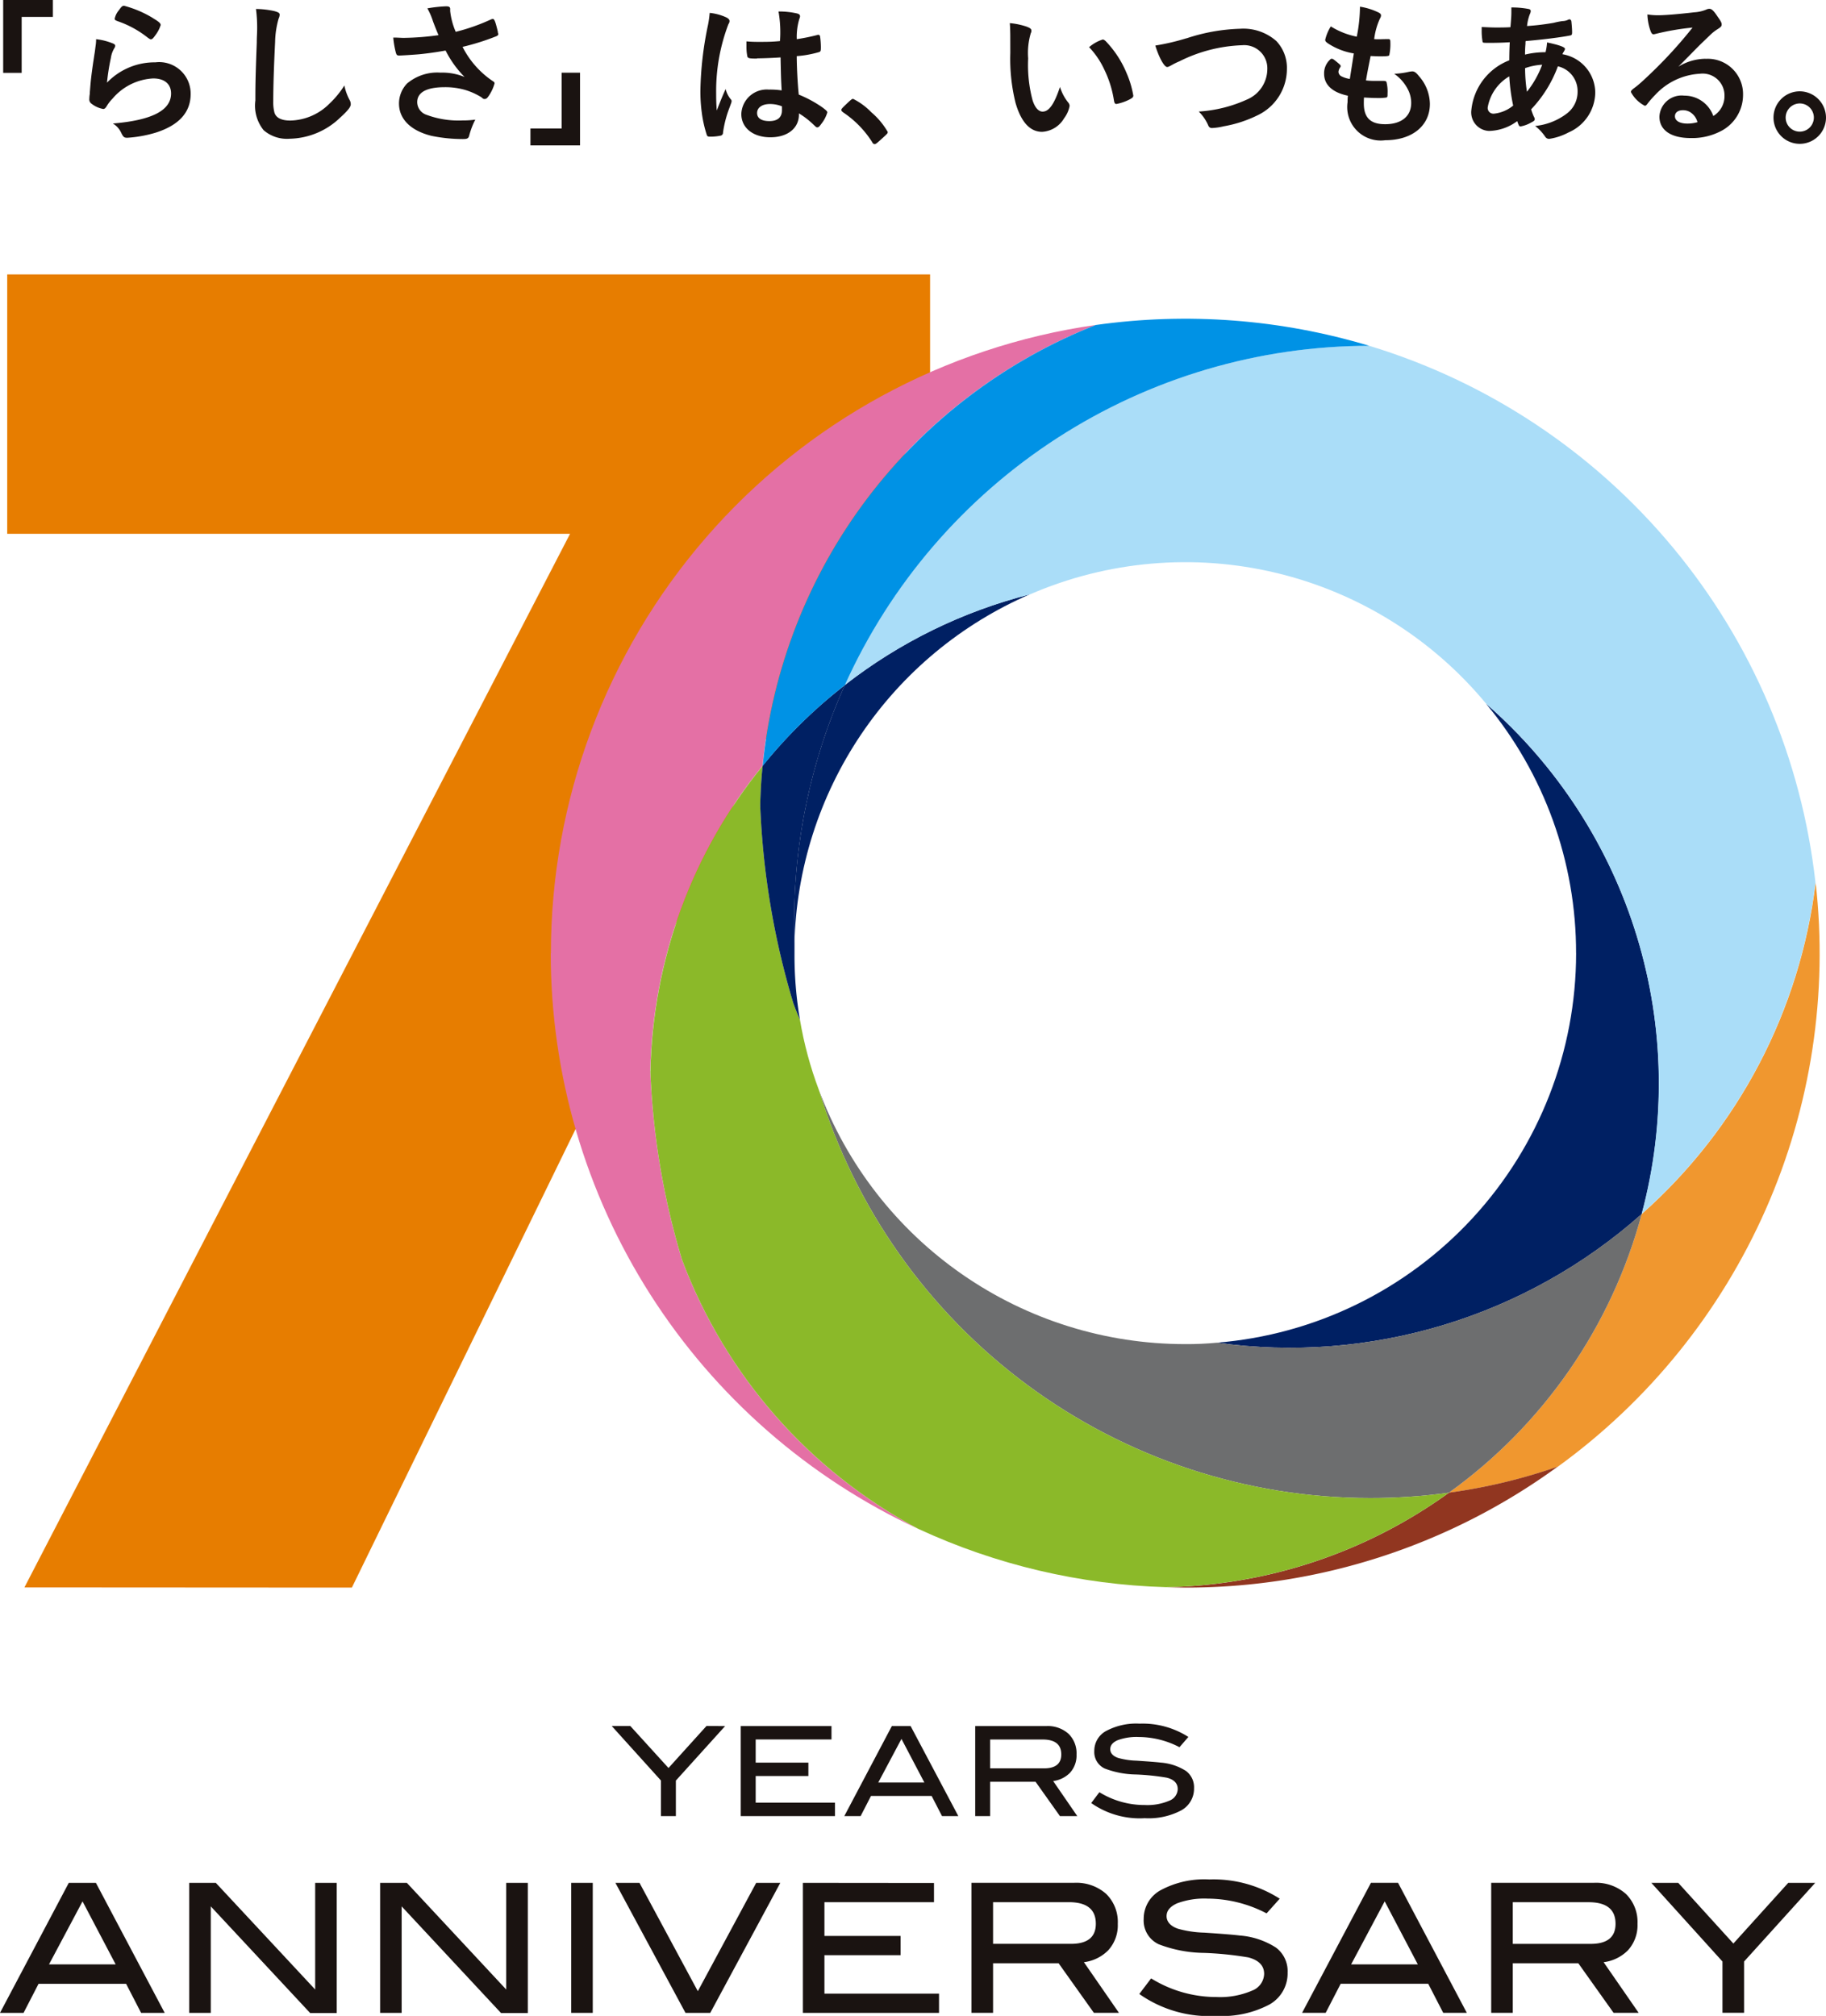 <svg xmlns="http://www.w3.org/2000/svg" xmlns:xlink="http://www.w3.org/1999/xlink" width="56.968" height="62.89" viewBox="0 0 56.968 62.89"><defs><clipPath id="a"><rect width="56.968" height="62.89" fill="none"/></clipPath><clipPath id="b"><path d="M68.451,40.882A12.194,12.194,0,0,1,57.245,53.034,16.514,16.514,0,0,0,70.5,49.018,15.722,15.722,0,0,0,65.641,33.1a12.14,12.14,0,0,1,2.809,7.786" transform="translate(-57.245 -33.096)" fill="none"/></clipPath><linearGradient id="c" x1="-2.753" y1="2.037" x2="-2.705" y2="2.037" gradientUnits="objectBoundingBox"><stop offset="0" stop-color="#0092e5"/><stop offset="0.5" stop-color="#0092e5"/><stop offset="1" stop-color="#002063"/></linearGradient><clipPath id="d"><path d="M74.173,51.852a15.719,15.719,0,0,1-6.015,8.695,17.477,17.477,0,0,0,3.4-.812A19.766,19.766,0,0,0,79.6,41.512a16.457,16.457,0,0,1-5.424,10.34" transform="translate(-68.158 -41.512)" fill="none"/></clipPath><linearGradient id="e" x1="-1.834" y1="1.989" x2="-1.804" y2="1.989" gradientUnits="objectBoundingBox"><stop offset="0" stop-color="#903520"/><stop offset="0.139" stop-color="#953a20"/><stop offset="0.31" stop-color="#a44822"/><stop offset="0.496" stop-color="#bd6125"/><stop offset="0.644" stop-color="#d67a29"/><stop offset="0.99" stop-color="#f0972f"/><stop offset="1" stop-color="#f0972f"/></linearGradient><clipPath id="g"><path d="M55.719,64a17.6,17.6,0,0,0,2.457-.168,15.719,15.719,0,0,0,6.015-8.695,16.514,16.514,0,0,1-13.252,4.016,9.767,9.767,0,0,1-.991.044A12.193,12.193,0,0,1,38.52,51.266,17.989,17.989,0,0,0,55.719,64" transform="translate(-38.52 -51.266)" fill="none"/></clipPath><linearGradient id="h" x1="-0.995" y1="2.269" x2="-0.969" y2="2.269" gradientUnits="objectBoundingBox"><stop offset="0" stop-color="#d4d5d5"/><stop offset="0.366" stop-color="#a6a7a7"/><stop offset="1" stop-color="#6d6e6f"/></linearGradient><clipPath id="i"><path d="M25.907,34.883A19.8,19.8,0,0,0,37.374,52.846,15.778,15.778,0,0,1,30,44.444a23.455,23.455,0,0,1-.986-5.88,15.6,15.6,0,0,1,3.5-9.523A16.535,16.535,0,0,1,42.912,15.285a19.8,19.8,0,0,0-17,19.6" transform="translate(-25.907 -15.285)" fill="none"/></clipPath><linearGradient id="j" x1="-0.16" y1="2.174" x2="-0.143" y2="2.174" gradientUnits="objectBoundingBox"><stop offset="0" stop-color="#cc5394"/><stop offset="0.118" stop-color="#cb4b90"/><stop offset="0.295" stop-color="#c93687"/><stop offset="0.494" stop-color="#c71879"/><stop offset="0.698" stop-color="#d4418d"/><stop offset="0.894" stop-color="#df639e"/><stop offset="1" stop-color="#e470a5"/></linearGradient><clipPath id="k"><path d="M30.593,45.549a23.454,23.454,0,0,0,.986,5.88,15.778,15.778,0,0,0,7.374,8.4,19.714,19.714,0,0,0,7.72,1.818A15.55,15.55,0,0,0,55.507,58.7a17.6,17.6,0,0,1-2.457.168,17.989,17.989,0,0,1-17.2-12.734,11.731,11.731,0,0,1-.59-2.187c-.076-.168-.141-.341-.206-.515a24.7,24.7,0,0,1-1.034-6.176c.011-.412.032-.823.076-1.23a15.6,15.6,0,0,0-3.5,9.523" transform="translate(-30.593 -36.026)" fill="none"/></clipPath><linearGradient id="l" x1="-0.455" y1="1.259" x2="-0.436" y2="1.259" gradientUnits="objectBoundingBox"><stop offset="0" stop-color="#8bb929"/><stop offset="0.512" stop-color="#47740e"/><stop offset="0.616" stop-color="#4d7a10"/><stop offset="0.761" stop-color="#5f8c17"/><stop offset="0.931" stop-color="#7caa23"/><stop offset="1" stop-color="#8bb929"/></linearGradient><clipPath id="n"><path d="M38.939,30.788a.005.005,0,0,1-.005.005,17.987,17.987,0,0,0-1.58,7.384c0,.227.005.455.011.682a12.188,12.188,0,0,1,7.341-10.9,15.666,15.666,0,0,0-5.766,2.826" transform="translate(-37.353 -27.962)" fill="none"/></clipPath><linearGradient id="o" x1="-1.696" y1="3.983" x2="-1.645" y2="3.983" gradientUnits="objectBoundingBox"><stop offset="0" stop-color="#0099db"/><stop offset="0.031" stop-color="#007ec0"/><stop offset="0.078" stop-color="#005c9f"/><stop offset="0.127" stop-color="#004284"/><stop offset="0.176" stop-color="#002f71"/><stop offset="0.227" stop-color="#002366"/><stop offset="0.281" stop-color="#002063"/><stop offset="0.669" stop-color="#002063"/><stop offset="0.888" stop-color="#002063"/><stop offset="1" stop-color="#002063"/></linearGradient><clipPath id="p"><path d="M39.744,26.849a15.666,15.666,0,0,1,5.766-2.826.018.018,0,0,1,.015-.005,12.183,12.183,0,0,1,14.222,3.41A15.722,15.722,0,0,1,64.6,43.349a16.457,16.457,0,0,0,5.424-10.34A19.8,19.8,0,0,0,56.1,16.265,17.963,17.963,0,0,0,39.744,26.849" transform="translate(-39.744 -16.265)" fill="none"/></clipPath><linearGradient id="q" x1="-0.563" y1="1.461" x2="-0.546" y2="1.461" gradientUnits="objectBoundingBox"><stop offset="0" stop-color="#00a2e9"/><stop offset="0.206" stop-color="#00a2e9"/><stop offset="0.726" stop-color="#00adec"/><stop offset="1" stop-color="#aaddf8"/></linearGradient><clipPath id="r"><path d="M46.269,15.186A16.535,16.535,0,0,0,35.875,28.942a15.478,15.478,0,0,1,2.561-2.517.005.005,0,0,0,.005-.005A17.963,17.963,0,0,1,54.8,15.836a19.947,19.947,0,0,0-8.526-.65" transform="translate(-35.875 -14.991)" fill="none"/></clipPath><linearGradient id="s" x1="-1.141" y1="2.509" x2="-1.108" y2="2.509" gradientUnits="objectBoundingBox"><stop offset="0" stop-color="#002063"/><stop offset="1" stop-color="#0092e5"/></linearGradient></defs><g transform="translate(0 0.001)"><path d="M2.575,89.144,3.609,91.11H1.529Zm-.429-.578L0,92.622H.735l.468-.907H3.934l.468.907h.736L2.992,88.566Z" transform="translate(0 -29.828)" fill="#1a1311"/><path d="M12.829,88.566v3.328l-3.1-3.328H8.9v4.056h.672V89.3l3.1,3.327H13.5V88.566Z" transform="translate(-2.996 -29.828)" fill="#1a1311"/><path d="M21.816,88.566v3.328l-3.1-3.328h-.834v4.056h.672V89.3l3.1,3.327h.836V88.566Z" transform="translate(-6.023 -29.828)" fill="#1a1311"/><rect width="0.672" height="4.056" transform="translate(17.821 58.738)" fill="#1a1311"/><path d="M33.341,88.566l-1.821,3.38L29.7,88.566h-.751l2.186,4.056h.773l2.185-4.056Z" transform="translate(-9.749 -29.828)" fill="#1a1311"/><path d="M37.769,88.566v4.056h4.247v-.6H38.441v-1.2h2.375v-.6H38.441V89.17h3.418v-.6Z" transform="translate(-12.72 -29.828)" fill="#1a1311"/><g transform="translate(0 -0.001)"><g clip-path="url(#a)"><path d="M50.3,92.622h-.782l-1.1-1.546H46.373v1.546H45.7V88.566h3.2a1.4,1.4,0,0,1,1,.344,1.226,1.226,0,0,1,.364.934,1.158,1.158,0,0,1-.3.829,1.291,1.291,0,0,1-.757.369ZM48.8,90.47q.779,0,.779-.627,0-.673-.84-.673H46.373v1.3Z" transform="translate(-15.391 -29.828)" fill="#1a1311"/><path d="M57.564,89.467a4.009,4.009,0,0,0-1.838-.46,2.446,2.446,0,0,0-.952.146c-.221.1-.33.231-.33.4s.117.31.352.392a3.33,3.33,0,0,0,.824.123q.841.056,1.109.09a2.429,2.429,0,0,1,1.127.376.917.917,0,0,1,.364.779,1.112,1.112,0,0,1-.572,1,3.149,3.149,0,0,1-1.641.353,3.792,3.792,0,0,1-2.414-.684l.369-.487a3.863,3.863,0,0,0,2.05.582,2.514,2.514,0,0,0,1.1-.2.578.578,0,0,0,.376-.521c0-.257-.165-.429-.493-.515a10.5,10.5,0,0,0-1.389-.141,4.061,4.061,0,0,1-1.406-.269.815.815,0,0,1-.47-.79,1.014,1.014,0,0,1,.535-.9,2.871,2.871,0,0,1,1.509-.332,3.837,3.837,0,0,1,2.2.6Z" transform="translate(-18.049 -29.776)" fill="#1a1311"/><path d="M66.391,92.622h-.736l-.468-.907H62.456l-.468.907h-.736L63.4,88.566h.846Zm-1.529-1.512-1.033-1.966-1.047,1.966Z" transform="translate(-20.629 -29.828)" fill="#1a1311"/><path d="M74.748,92.622h-.782l-1.1-1.546H70.821v1.546h-.673V88.566h3.2a1.4,1.4,0,0,1,1,.344,1.226,1.226,0,0,1,.364.934,1.158,1.158,0,0,1-.3.829,1.291,1.291,0,0,1-.757.369Zm-1.5-2.151q.779,0,.779-.627,0-.673-.84-.673H70.821v1.3Z" transform="translate(-23.625 -29.828)" fill="#1a1311"/><path d="M82.793,88.566,80.574,91.02v1.6H79.9v-1.6l-2.219-2.454h.839l1.72,1.893,1.712-1.893Z" transform="translate(-26.162 -29.827)" fill="#1a1311"/><path d="M32.314,81.192l-1.536,1.7V84h-.466v-1.11l-1.535-1.7h.58L30.548,82.5l1.185-1.311Z" transform="translate(-9.692 -27.344)" fill="#1a1311"/><path d="M37.786,84h-2.94V81.192h2.831v.418H35.312v.722h1.644v.419H35.312v.83h2.474Z" transform="translate(-11.736 -27.344)" fill="#1a1311"/><path d="M43.274,84h-.509l-.324-.629H40.55L40.226,84h-.509L41.2,81.192h.586Zm-1.059-1.047L41.5,81.592l-.724,1.361Z" transform="translate(-13.376 -27.344)" fill="#1a1311"/><path d="M49.059,84h-.541l-.76-1.07H46.341V84h-.466V81.192H48.09a.967.967,0,0,1,.694.239.844.844,0,0,1,.252.646.8.8,0,0,1-.206.574.9.9,0,0,1-.523.256ZM48.02,82.511q.54,0,.54-.434,0-.466-.582-.466H46.341v.9Z" transform="translate(-15.45 -27.344)" fill="#1a1311"/><path d="M54.088,81.816a2.768,2.768,0,0,0-1.272-.318,1.707,1.707,0,0,0-.659.1c-.153.068-.229.16-.229.28s.082.215.244.272a2.365,2.365,0,0,0,.57.086q.582.038.767.061a1.692,1.692,0,0,1,.781.26.634.634,0,0,1,.252.539.771.771,0,0,1-.4.691,2.177,2.177,0,0,1-1.137.244,2.63,2.63,0,0,1-1.671-.473l.255-.338a2.675,2.675,0,0,0,1.419.4,1.738,1.738,0,0,0,.765-.136.4.4,0,0,0,.26-.361c0-.178-.114-.3-.342-.356a7.408,7.408,0,0,0-.962-.1,2.842,2.842,0,0,1-.974-.186.566.566,0,0,1-.325-.547.7.7,0,0,1,.369-.624,1.993,1.993,0,0,1,1.046-.229,2.648,2.648,0,0,1,1.52.415Z" transform="translate(-17.29 -27.309)" fill="#1a1311"/><path d="M.34,12.908H29.132V16.9L11.093,53.875.877,53.869,17.9,21H.34Z" transform="translate(-0.115 -4.347)" fill="#e77d00"/></g></g><g transform="translate(37.966 21.949)"><g clip-path="url(#b)"><rect width="13.788" height="20.096" transform="translate(0 0)" fill="url(#c)"/></g></g><g transform="translate(45.203 27.531)"><g clip-path="url(#d)"><rect width="21.841" height="17.373" transform="translate(-6.113 16.812) rotate(-70.017)" fill="url(#e)"/></g></g><g transform="translate(0 -0.001)"><g clip-path="url(#a)"><path d="M63.672,69.8a17.471,17.471,0,0,0,3.394-.812,19.675,19.675,0,0,1-11.624,3.774c-.2,0-.405-.007-.6-.012a15.552,15.552,0,0,0,8.834-2.95" transform="translate(-18.469 -23.234)" fill="#913620"/></g></g><g transform="translate(25.547 34)"><g clip-path="url(#g)"><rect width="25.671" height="12.734" transform="translate(0 0)" fill="url(#h)"/></g></g><g transform="translate(17.182 10.136)"><g clip-path="url(#i)"><rect width="38.925" height="20.28" transform="translate(-3.329 37.263) rotate(-84.894)" fill="url(#j)"/></g></g><g transform="translate(20.29 23.892)"><g clip-path="url(#k)"><rect width="34.288" height="34.557" transform="translate(-10.965 6.185) rotate(-29.427)" fill="url(#l)"/></g></g><g transform="translate(0 -0.001)"><g clip-path="url(#a)"><path d="M38.4,32.231a17.985,17.985,0,0,0-1.58,7.384c0,.227.005.454.01.682,0,.1,0,.195,0,.292A11.935,11.935,0,0,0,37,42.668c-.076-.168-.141-.341-.206-.514a24.709,24.709,0,0,1-1.034-6.177c.011-.412.032-.824.076-1.23A15.451,15.451,0,0,1,38.4,32.231" transform="translate(-12.043 -10.855)" fill="#002063"/></g></g><g transform="translate(24.773 18.544)"><g clip-path="url(#n)"><rect width="12.955" height="11.179" transform="translate(-4.081 9.059) rotate(-65.748)" fill="url(#o)"/></g></g><g transform="translate(26.359 10.786)"><g clip-path="url(#p)"><rect width="39.031" height="40.044" transform="translate(-12.187 19.447) rotate(-57.926)" fill="url(#q)"/></g></g><g transform="translate(23.793 9.942)"><g clip-path="url(#r)"><rect width="20.262" height="22.88" transform="matrix(0.393, -0.92, 0.92, 0.393, -5.04, 11.798)" fill="url(#s)"/></g></g><g transform="translate(0 -0.001)"><g clip-path="url(#a)"><path d="M.149,2.273V0H1.7V.528H.726V2.273Z" transform="translate(-0.05 0)" fill="#1a1311"/><path d="M6.267,2.035a.982.982,0,0,1,1.094.988q0,.859-1.09,1.206a3.926,3.926,0,0,1-.887.16c-.1,0-.126-.024-.194-.164a.644.644,0,0,0-.257-.281c1.216-.1,1.817-.408,1.817-.936,0-.3-.209-.47-.557-.47a1.78,1.78,0,0,0-1.27.631,1.232,1.232,0,0,0-.174.222c-.043.073-.073.1-.116.1a.834.834,0,0,1-.359-.16A.163.163,0,0,1,4.2,3.174a.963.963,0,0,1,.015-.156.959.959,0,0,1,.005-.1c.024-.311.038-.441.1-.877.009-.053.009-.053.043-.281.005-.015.015-.107.039-.286a1.153,1.153,0,0,0,.009-.16,1.9,1.9,0,0,1,.543.141c.039.019.058.043.053.072a.142.142,0,0,1-.024.063.8.8,0,0,0-.111.31,6.674,6.674,0,0,0-.121.77,2.058,2.058,0,0,1,1.522-.634M6.179.654c.188.111.247.164.247.218a1.032,1.032,0,0,1-.16.31c-.078.111-.107.135-.146.135-.024,0-.038-.01-.1-.053A3.128,3.128,0,0,0,5.08.751C5.006.721,4.992.711,4.992.673A.578.578,0,0,1,5.118.416C5.2.3,5.23.271,5.283.271a3.4,3.4,0,0,1,.9.383" transform="translate(-1.413 -0.091)" fill="#1a1311"/><path d="M12.615.492c.121.034.156.058.156.111a.3.3,0,0,1-.031.116,2.808,2.808,0,0,0-.111.728c-.038.78-.058,1.385-.058,1.865a1.248,1.248,0,0,0,.039.35c.053.16.222.242.494.242a1.778,1.778,0,0,0,1.226-.533,2.866,2.866,0,0,0,.46-.562,1.649,1.649,0,0,0,.174.474.277.277,0,0,1,.025.112c0,.087-.092.2-.334.421a2.331,2.331,0,0,1-1.571.655,1.11,1.11,0,0,1-.814-.267,1.22,1.22,0,0,1-.257-.926c0-.377,0-.669.044-1.8,0-.17.009-.271.009-.314a4.49,4.49,0,0,0-.034-.741,2.779,2.779,0,0,1,.582.068" transform="translate(-4.046 -0.143)" fill="#1a1311"/><path d="M20.275.442a2.229,2.229,0,0,0,.174.654,6.145,6.145,0,0,0,1.1-.387.192.192,0,0,1,.058-.015c.049,0,.082.087.156.4,0,.025,0,.029.009.049a.033.033,0,0,1,.005.019c0,.034-.019.054-.068.074a7.36,7.36,0,0,1-1.047.329,2.824,2.824,0,0,0,.96,1.08.069.069,0,0,1,.039.059,1.314,1.314,0,0,1-.189.4c-.044.063-.073.087-.117.087s-.043,0-.106-.054a2.1,2.1,0,0,0-.519-.232,2.221,2.221,0,0,0-.62-.082c-.572,0-.863.16-.863.47a.422.422,0,0,0,.291.392,2.865,2.865,0,0,0,1.133.175,2.622,2.622,0,0,0,.388-.025,2.465,2.465,0,0,0-.194.514c-.024.073-.062.092-.194.092a4.883,4.883,0,0,1-.979-.1c-.645-.16-1.013-.523-1.013-1.008a.9.9,0,0,1,.252-.625,1.464,1.464,0,0,1,1.043-.339,1.825,1.825,0,0,1,.751.135,3.206,3.206,0,0,1-.592-.824c-.3.053-.543.088-.829.116-.169.015-.543.039-.615.039s-.087-.015-.111-.1a2.909,2.909,0,0,1-.078-.46c.16,0,.237.01.324.01A8.55,8.55,0,0,0,19.912,1.2c-.044-.1-.126-.305-.174-.436a2.069,2.069,0,0,0-.174-.4,4.31,4.31,0,0,1,.586-.064c.092,0,.126.025.126.083Z" transform="translate(-6.231 -0.103)" fill="#1a1311"/><path d="M26.5,3.42V5.688H24.953V5.16h.974V3.42Z" transform="translate(-8.404 -1.152)" fill="#1a1311"/><path d="M33.9,3.284a.081.081,0,0,1,.02.053c0,.029,0,.029-.083.252a3.455,3.455,0,0,0-.184.727.094.094,0,0,1-.088.1,1.486,1.486,0,0,1-.325.029c-.048,0-.073-.01-.088-.038a3.773,3.773,0,0,1-.16-.7A4.947,4.947,0,0,1,32.947,3,10.723,10.723,0,0,1,33.184.962a3.214,3.214,0,0,0,.053-.378,1.637,1.637,0,0,1,.519.141c.073.038.1.072.1.117a.165.165,0,0,1-.034.092,5.851,5.851,0,0,0-.383,2.162c0,.116,0,.3.019.533.117-.3.17-.436.277-.669a.791.791,0,0,0,.164.325m.814-1.275c-.232,0-.281-.009-.3-.063a1.513,1.513,0,0,1-.029-.31c0-.038,0-.078,0-.164.131.01.208.015.368.015.261,0,.426,0,.678-.025A3.751,3.751,0,0,0,35.384.54,2.575,2.575,0,0,1,35.956.6c.073.019.1.044.1.092a.2.2,0,0,1-.02.072,1.949,1.949,0,0,0-.082.64,6.326,6.326,0,0,0,.625-.126.106.106,0,0,1,.049-.01c.029,0,.043.015.053.049a2.5,2.5,0,0,1,.025.329c0,.121-.005.141-.053.16a3.349,3.349,0,0,1-.7.127c0,.334.029.887.063,1.2a3.761,3.761,0,0,1,.727.392c.135.1.164.131.164.165a1.05,1.05,0,0,1-.189.358c-.058.083-.087.107-.121.107s-.033,0-.145-.107a2.54,2.54,0,0,0-.431-.329v.038c0,.426-.354.708-.891.708s-.906-.291-.906-.727a.794.794,0,0,1,.858-.761,2.425,2.425,0,0,1,.4.025c-.02-.378-.02-.378-.034-1.029-.209.015-.538.029-.732.029m.4,1.425c-.242,0-.4.111-.4.281s.15.252.383.252c.257,0,.392-.117.392-.339,0-.068,0-.122,0-.122a.991.991,0,0,0-.368-.072" transform="translate(-11.096 -0.182)" fill="#1a1311"/><path d="M39.8,4.752c.088-.078.111-.1.145-.1a2.061,2.061,0,0,1,.567.417,2.324,2.324,0,0,1,.514.615c0,.043-.01.053-.15.18-.184.169-.224.2-.257.2s-.058-.019-.082-.068a3.137,3.137,0,0,0-.9-.921c-.038-.029-.058-.048-.058-.077s.01-.048.223-.247" transform="translate(-13.33 -1.568)" fill="#1a1311"/><path d="M47.517,1.525c0-.14-.005-.33-.015-.436a2.252,2.252,0,0,1,.519.107c.116.044.155.073.155.127a.15.15,0,0,1-.019.078,2.172,2.172,0,0,0-.082.789,4.273,4.273,0,0,0,.136,1.3c.072.228.184.359.314.359.2,0,.364-.233.543-.771a1.446,1.446,0,0,0,.262.494.18.18,0,0,1,.038.1.911.911,0,0,1-.17.382.853.853,0,0,1-.688.426c-.373,0-.654-.3-.828-.9a5.7,5.7,0,0,1-.164-1.556ZM50.4,1.6c.029,0,.053.015.092.049a3.208,3.208,0,0,1,.654,1,3,3,0,0,1,.209.7c0,.048-.025.073-.127.126a1.521,1.521,0,0,1-.4.136c-.043,0-.062-.025-.077-.112a3.363,3.363,0,0,0-.3-.96,2.574,2.574,0,0,0-.475-.7A1.209,1.209,0,0,1,50.4,1.6" transform="translate(-15.998 -0.367)" fill="#1a1311"/><path d="M55.315,1.652a5.814,5.814,0,0,1,1.677-.3,1.555,1.555,0,0,1,1.128.383,1.213,1.213,0,0,1,.33.872,1.6,1.6,0,0,1-.915,1.444,3.875,3.875,0,0,1-1.056.344,1.917,1.917,0,0,1-.359.054A.115.115,0,0,1,56,4.376a1.376,1.376,0,0,0-.3-.441A4.261,4.261,0,0,0,57.2,3.562a1.037,1.037,0,0,0,.639-.945.722.722,0,0,0-.785-.751,4.711,4.711,0,0,0-1.953.5,2.254,2.254,0,0,0-.247.121c-.087.048-.111.058-.14.058-.092,0-.257-.3-.369-.669a7.156,7.156,0,0,0,.974-.228" transform="translate(-18.301 -0.455)" fill="#1a1311"/><path d="M63.213,1.773a2.076,2.076,0,0,1-.786-.3c-.087-.058-.107-.082-.107-.126A1.376,1.376,0,0,1,62.495.93a2.408,2.408,0,0,0,.81.32,4.986,4.986,0,0,0,.1-.935A2.019,2.019,0,0,1,63.993.5c.054.029.072.058.068.1a.222.222,0,0,1-.034.087,2.174,2.174,0,0,0-.179.639c.048.005.111.005.15.005h.034c.116-.005.2-.005.247-.005h.015c.043,0,.058.02.058.082a1.611,1.611,0,0,1-.034.422c-.014.025-.078.034-.281.034-.092,0-.165-.005-.3-.01-.1.5-.1.5-.145.761a2.447,2.447,0,0,0,.281.015l.271,0c.048,0,.073.009.087.033a1.179,1.179,0,0,1,.034.359c0,.088,0,.111-.034.126a1.687,1.687,0,0,1-.314.015c-.088,0-.218-.005-.387-.015-.005.087-.005.145-.005.184,0,.446.208.649.664.649.509,0,.814-.247.814-.664a.912.912,0,0,0-.111-.436,1.323,1.323,0,0,0-.421-.475h.043a2.544,2.544,0,0,0,.388-.053.819.819,0,0,1,.131-.02c.073,0,.121.034.218.155a1.335,1.335,0,0,1,.335.858c0,.683-.553,1.134-1.391,1.134a1.044,1.044,0,0,1-1.177-1.188,1.489,1.489,0,0,1,.01-.2c-.48-.1-.742-.339-.742-.683a.577.577,0,0,1,.189-.446.062.062,0,0,1,.053-.024c.029,0,.063.024.174.116.088.073.1.088.1.111s0,.019-.029.063a.3.3,0,0,0-.039.116.167.167,0,0,0,.111.15.8.8,0,0,0,.243.073Z" transform="translate(-20.976 -0.106)" fill="#1a1311"/><path d="M70.411,1.436c-.224.015-.432.019-.616.019-.2,0-.218,0-.227-.029a1.906,1.906,0,0,1-.029-.373V.961c.228.01.325.015.446.015s.306,0,.451-.01c.025-.281.029-.377.029-.474,0-.044,0-.073,0-.141A2.713,2.713,0,0,1,71.011.4c.038.01.058.029.058.063a.248.248,0,0,1-.029.1,1.442,1.442,0,0,0-.086.367A7.669,7.669,0,0,0,71.786.83a2.348,2.348,0,0,1,.272-.054.429.429,0,0,0,.2-.053.015.015,0,0,1,.01,0c.009,0,.015,0,.024,0s.034.02.044.053c.009.073.024.242.024.349,0,.073-.015.092-.062.1-.287.058-.878.131-1.387.174a.254.254,0,0,0-.005.078,3.426,3.426,0,0,0-.015.344,2.7,2.7,0,0,1,.64-.074,1.723,1.723,0,0,0,.048-.305c.373.078.558.145.558.2,0,.019-.005.033-.044.1a.169.169,0,0,0-.034.068,1.224,1.224,0,0,1,1.023,1.2,1.376,1.376,0,0,1-.834,1.24,1.873,1.873,0,0,1-.6.2.141.141,0,0,1-.121-.058,1.475,1.475,0,0,0-.32-.344,1.948,1.948,0,0,0,.995-.393.846.846,0,0,0,.329-.678.792.792,0,0,0-.615-.79,3.891,3.891,0,0,1-.834,1.342,1.787,1.787,0,0,0,.087.233.15.15,0,0,1,.025.068c0,.049-.019.063-.131.121a1,1,0,0,1-.31.111c-.043,0-.053-.015-.106-.165a1.528,1.528,0,0,1-.878.306.579.579,0,0,1-.552-.655A1.86,1.86,0,0,1,70.4,2c0-.252.01-.466.015-.562M69.727,3.47a.178.178,0,0,0,.194.194,1.12,1.12,0,0,0,.6-.252A5.956,5.956,0,0,1,70.4,2.5a1.4,1.4,0,0,0-.674.974m1.7-1.337a1.938,1.938,0,0,0-.533.107,4.9,4.9,0,0,0,.058.736,3.061,3.061,0,0,0,.475-.843" transform="translate(-23.313 -0.118)" fill="#1a1311"/><path d="M79.05,1.976A1.1,1.1,0,0,1,80.218,3.1,1.27,1.27,0,0,1,79.583,4.2a1.935,1.935,0,0,1-1,.247c-.615,0-.974-.247-.974-.669a.692.692,0,0,1,.775-.654.952.952,0,0,1,.906.635.721.721,0,0,0,.349-.63.681.681,0,0,0-.761-.689,2.052,2.052,0,0,0-1.4.66,2.847,2.847,0,0,0-.238.272c-.034.048-.058.068-.088.068a1.021,1.021,0,0,1-.431-.426c0-.044.02-.068.127-.146s.271-.228.474-.422A14.023,14.023,0,0,0,78.643,1a8.085,8.085,0,0,0-1.163.2.286.286,0,0,1-.054.01c-.038,0-.063-.025-.092-.1a1.678,1.678,0,0,1-.1-.519,2.088,2.088,0,0,0,.33.025c.233,0,.625-.034,1.133-.092A1.162,1.162,0,0,0,79.069.44a.22.22,0,0,1,.1-.025c.068,0,.135.059.261.252.092.127.121.189.121.228,0,.063-.015.082-.121.151a1.375,1.375,0,0,0-.252.2c-.242.233-.247.233-.547.538-.214.218-.237.242-.431.436a1.659,1.659,0,0,1,.853-.247m-.466,1.677a.435.435,0,0,0-.247-.072c-.15,0-.247.072-.247.189,0,.141.15.228.383.228a1.087,1.087,0,0,0,.32-.044.518.518,0,0,0-.209-.3" transform="translate(-25.838 -0.14)" fill="#1a1311"/><path d="M85.065,5.115a.819.819,0,1,1-.819-.819.823.823,0,0,1,.819.819m-1.259,0a.44.44,0,1,0,.44-.441.443.443,0,0,0-.44.441" transform="translate(-28.097 -1.447)" fill="#1a1311"/></g></g></g></svg>